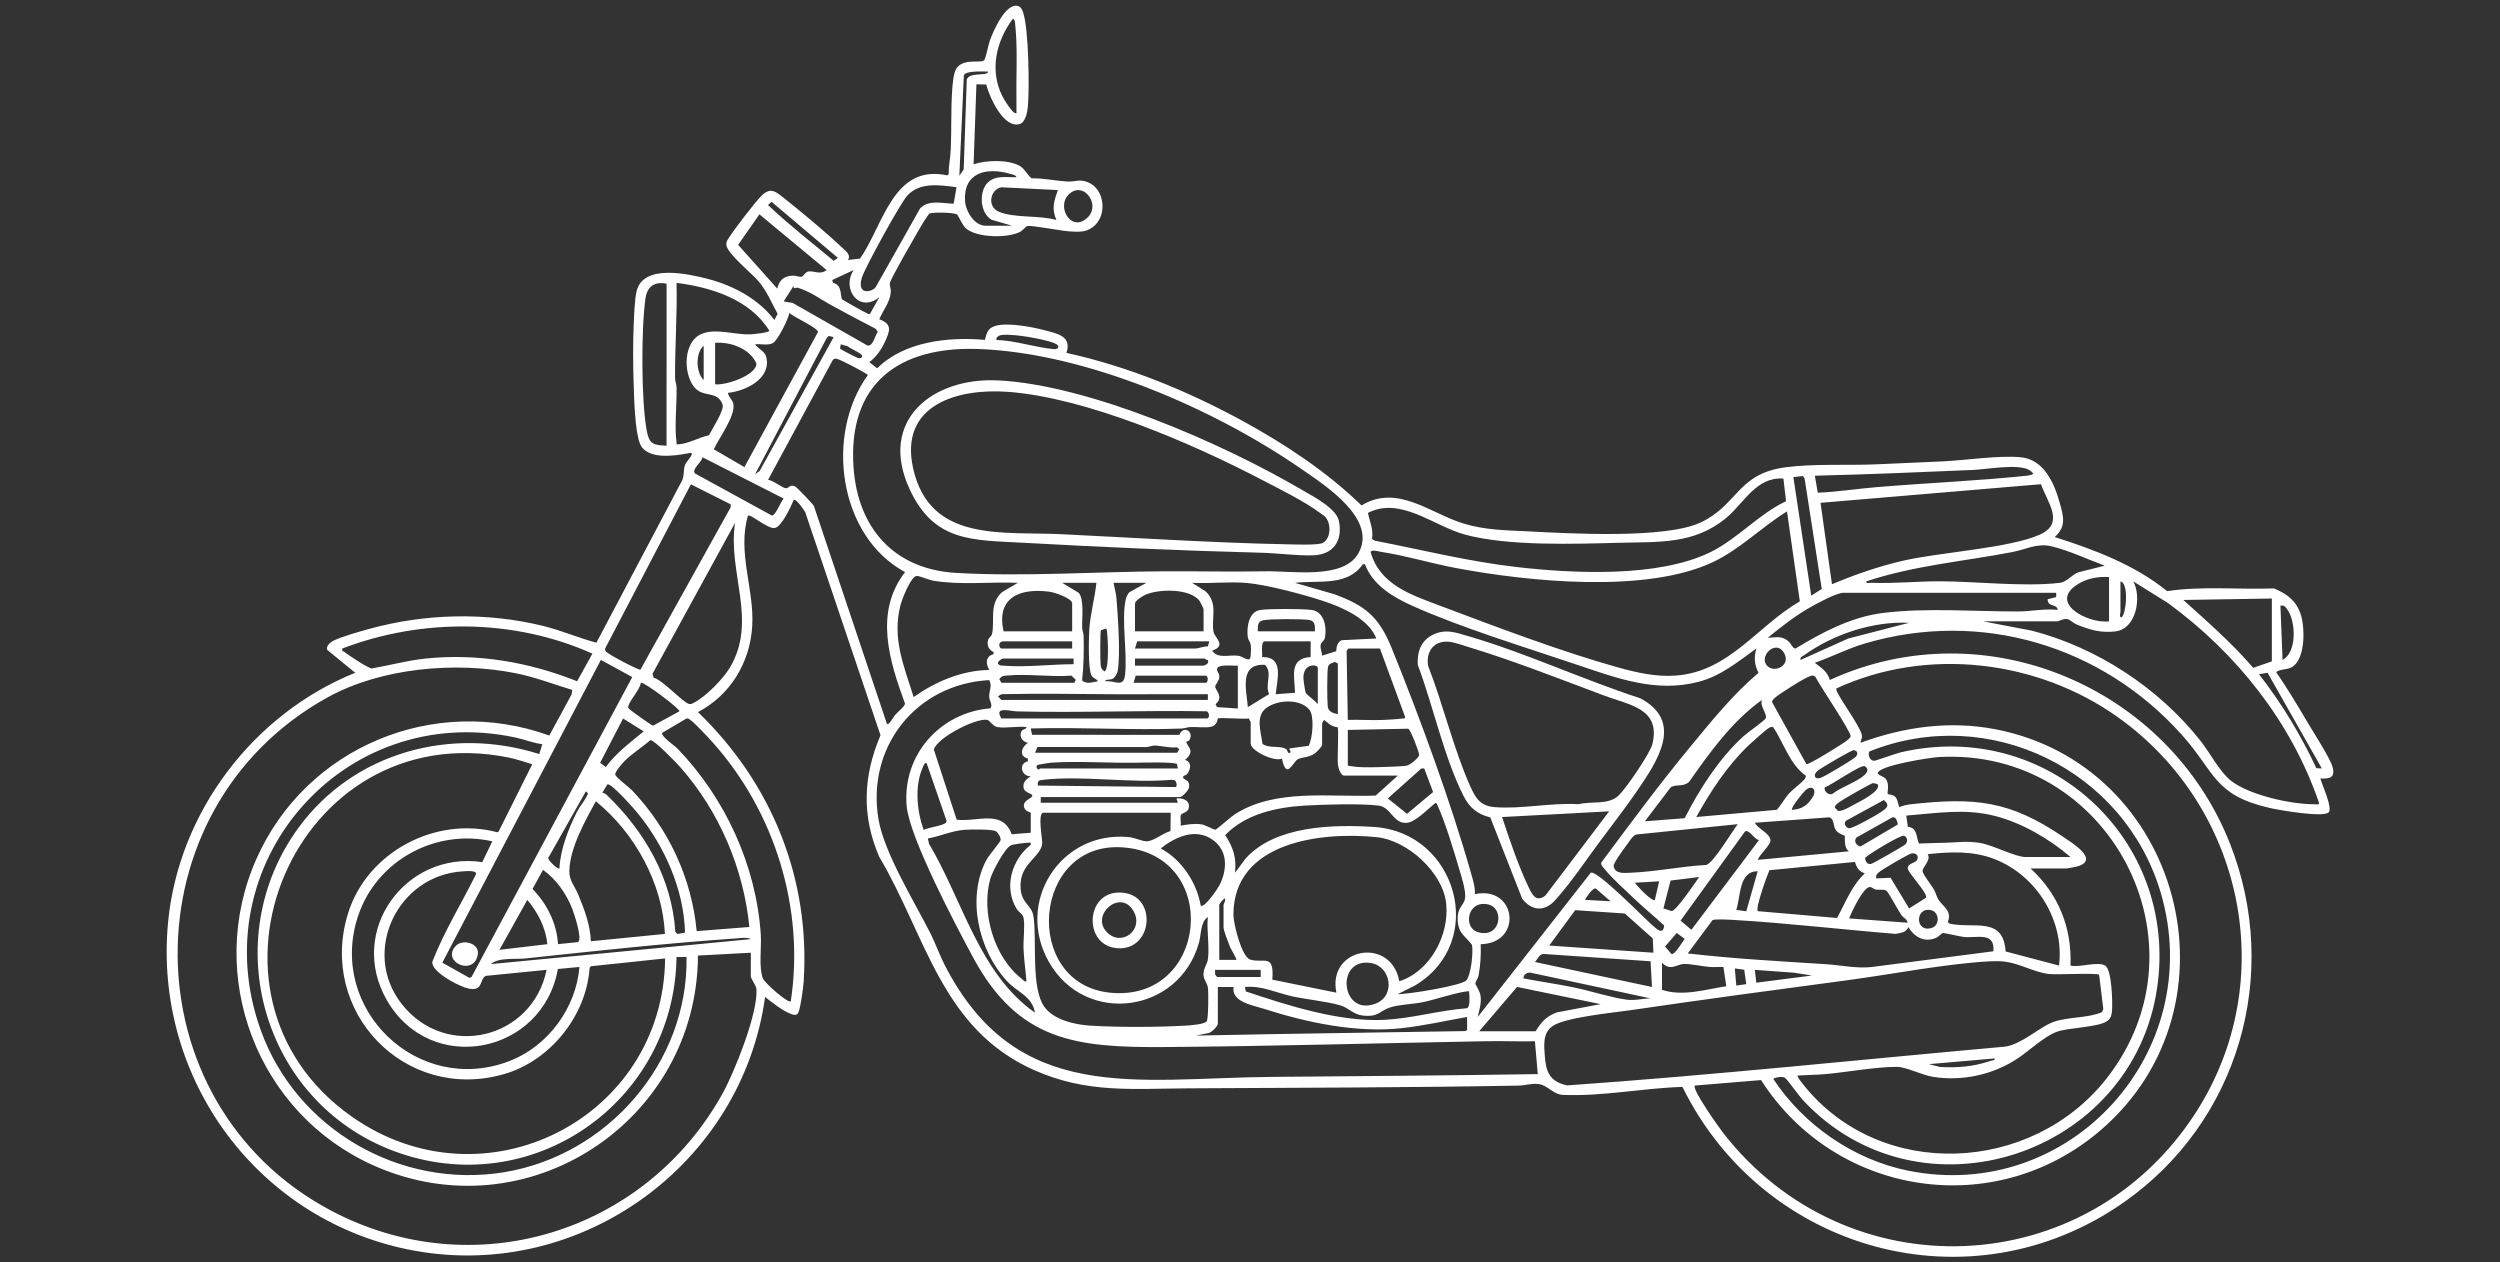 <svg width="200" height="101" viewBox="0 0 200 101" fill="none" xmlns="http://www.w3.org/2000/svg">
<rect x="0" y="0" width="200" height="101" fill="#333333" stroke="none"/>
<path d="M67.835 20.801C68.127 20.366 67.574 20.008 67.265 19.715C65.94 18.46 64.073 16.924 62.632 15.778C62.044 15.311 61.649 14.991 60.978 15.604C60.494 16.045 58.763 18.322 58.37 18.936C58.219 19.173 58.093 19.283 58.11 19.601C58.145 20.258 60.182 21.9 60.694 22.515C61.37 23.326 61.708 24.198 62.211 25.107L61.948 25.601C60.703 23.929 58.658 22.843 56.66 22.321C55.066 21.904 51.479 21.098 50.934 23.27C50.77 23.926 50.727 25.275 50.695 26.002C50.632 27.453 50.642 29.121 50.688 30.577C50.728 31.807 50.783 34.384 51.181 35.454C51.69 36.83 54.001 36.472 55.118 36.251C55.743 36.126 54.906 36.892 54.802 37.192C54.648 37.634 54.763 38.033 54.567 38.443L47.712 51.415C46.263 51.032 44.884 50.421 43.424 50.067C38.881 48.963 34.031 49.074 29.532 50.313C28.83 50.507 27.192 50.966 26.619 51.286C26.404 51.406 26.058 51.705 26.18 51.992L28.414 53.822C20.263 57.114 14.291 64.969 13.448 73.762C12.24 86.368 20.733 97.814 33.192 100.061C46.534 102.466 59.371 93.092 61.207 79.76C61.799 80.216 62.548 80.827 63.24 81.103C63.425 81.176 63.708 81.28 63.844 81.055C64.03 80.748 64.261 79.004 64.291 78.559C64.842 70.288 61.737 62.663 55.838 56.965C58.417 55.622 59.997 53.014 60.177 50.109C60.361 47.158 58.967 44.182 59.837 41.255C60.028 41.08 61.475 42.381 62.011 42.236C62.547 42.09 63.278 40.54 63.494 39.998C63.693 39.856 64.288 40.778 64.414 40.962L70.44 58.82C69.05 62.09 68.922 65.234 70.328 68.525C74.11 74.914 75.305 82.302 82.725 85.606C86.951 87.488 90.636 87.091 95.079 87.067C103.887 87.019 112.678 87.008 121.482 86.848C121.996 86.839 122.503 86.658 123.083 86.722C123.81 86.801 124.249 87.579 125.069 87.592C128.251 87.718 131.414 87.048 134.596 86.953C141.094 100.145 157.636 104.769 169.899 96.191C179.074 89.773 182.523 77.968 178.405 67.503C173.465 54.947 158.794 48.709 146.388 54.398C146.16 53.679 145.73 53.456 145.184 53.025C146.538 52.552 147.799 51.89 149.183 51.481C158.453 48.737 168.155 51.639 174.55 58.79C177.25 61.809 177.081 63.613 181.608 64.644C182.354 64.814 185.848 65.417 186.289 64.992C186.639 64.655 185.758 62.773 185.631 62.278C186.384 62.316 186.839 62.208 186.605 61.36C186.403 60.623 184.945 58.381 184.465 57.559C183.716 56.271 182.931 54.996 182.091 53.764C182.529 53.459 183.066 53.639 183.519 53.253C184.422 52.483 184.399 50.203 184.062 49.163C183.701 48.047 182.962 47.517 181.923 47.074C179.074 47.176 176.19 46.87 173.37 47.291C170.782 45.186 167.534 43.965 164.379 42.966C165.321 42.11 165.083 41.319 164.778 40.226C164.335 38.634 163.511 36.767 161.679 36.583C159.903 36.405 157.171 36.84 155.299 36.916C153.58 36.986 151.869 37.068 150.158 37.144C147.801 37.249 145.162 37.079 142.854 37.382C138.981 37.889 139.053 40.377 136.066 41.791C133.241 43.129 125.581 42.678 122.273 42.511C120.494 42.422 118.803 42.41 117.076 41.881C114.417 41.066 111.777 38.694 108.923 40.435C106.161 37.749 102.824 35.542 99.443 33.693C95.038 31.283 90.228 29.309 85.311 28.228C85.784 26.886 84.552 26.678 83.532 26.409C82.528 26.144 80.53 25.768 79.573 26.089C79.001 26.281 78.939 26.666 78.79 27.191C75.882 26.933 72.334 27.309 70.175 29.467L69.546 28.973C70.075 28.59 70.521 27.948 70.788 27.358C71.183 26.489 71.424 25.945 70.342 25.539C70.657 24.784 71.187 24.227 71.264 23.367C71.288 23.102 71.147 22.864 71.196 22.628C71.272 22.258 73.069 19.154 73.41 18.555C73.694 18.058 74.001 17.547 74.343 17.088C74.609 16.959 76.273 16.997 76.543 17.145C76.675 17.216 76.957 17.993 77.275 18.27C78.15 19.034 80.636 19.068 81.622 18.54C81.828 18.43 82.052 18.113 82.182 18.086C82.581 18.008 84.927 18.482 85.598 18.515C86.269 18.548 86.838 18.607 87.424 18.172C88.603 17.297 88.413 15.121 87.024 14.575C86.32 14.299 86.023 14.563 85.365 14.521C84.428 14.464 83.481 14.25 82.534 14.266C82.168 13.995 81.995 13.515 81.582 13.275C80.676 12.748 78.861 12.805 77.887 13.144L78.114 6.745L78.898 6.761C79.144 7.746 80.285 10.306 81.574 9.923C82.04 9.784 82.195 8.945 82.231 8.521C82.36 7.016 82.301 2.35 81.853 1.007C81.779 0.784 81.693 0.577 81.46 0.481C80.461 0.186 79.473 2.459 79.203 3.209C79.016 3.731 78.967 4.297 78.745 4.807C78.451 5.103 77.229 4.642 76.58 5.384C76.269 5.741 76.207 6.754 76.172 7.262C76.067 8.793 76.131 10.417 76.061 11.95C76.033 12.581 75.89 13.293 75.889 13.95L75.776 14.029C71.442 13.096 70.686 17.994 68.803 20.687L67.83 20.799L67.835 20.801ZM81.316 9.034C81.102 9.281 80.261 7.847 80.191 7.704C79.146 5.615 79.688 3.299 81.031 1.495C81.197 1.604 81.19 1.713 81.209 1.887C81.38 3.487 81.331 5.111 81.312 6.687C81.303 7.468 81.33 8.253 81.317 9.034H81.316ZM76.748 14.061L77.108 6.024C77.242 5.639 78.651 5.726 79.032 5.723C79.063 5.872 78.822 5.904 78.719 5.921C78.346 5.981 77.483 5.902 77.34 6.372L77.095 13.554L76.748 14.062V14.061ZM80.974 18.06H78.861C77.934 18.06 77.249 16.892 77.201 16.056C77.075 13.807 78.906 13.37 80.745 13.89C80.898 13.933 81.293 13.992 81.316 14.173C80.548 14.205 79.662 14.002 79.042 14.585C78.286 15.299 78.385 17.045 79.334 17.585L80.973 18.059L80.974 18.06ZM69.005 23.173C68.779 22.941 68.864 22.485 68.952 22.204C69.202 21.4 72.033 16.25 72.574 15.657C73.588 14.547 75.17 14.804 76.519 14.975L76.293 16.297C75.413 16.276 74.264 15.944 73.601 16.684L70.058 22.967C69.861 23.252 69.254 23.427 69.006 23.173H69.005ZM84.515 17.603C83.174 17.196 81.125 17.475 79.882 16.924C78.931 16.503 79.236 15.12 80.124 14.982L84.63 15.205C84.322 16.088 84.107 16.682 84.515 17.603ZM85.469 15.585C86.74 14.288 88.347 16.699 86.677 17.651C85.527 18.306 84.589 16.484 85.469 15.585ZM61.721 16.142L67.033 20.631L66.695 20.864C64.924 19.403 63.11 17.973 61.439 16.403L61.721 16.142ZM60.753 17.146L66.121 21.6C65.597 22.048 65.065 21.596 64.604 21.737C64.394 21.801 64.281 22.114 64.109 22.147C63.974 22.172 63.67 22.038 63.437 22.049C62.717 22.078 62.345 22.396 62.18 23.087L59.05 19.587L60.753 17.147V17.146ZM66.578 22.404L68.291 21.603C67.293 23.152 68.761 25.075 70.346 23.773L69.59 25.127C69.533 25.143 69.486 25.111 69.433 25.098C69.319 25.071 67.454 24.029 67.373 23.943C67.21 23.774 67.397 22.75 66.651 22.639L66.579 22.404H66.578ZM54.124 22.63C56.906 22.983 60.009 23.956 61.547 26.459C61.54 26.61 60.255 26.74 60.013 26.748C58.765 26.789 57.22 26.23 56.102 26.723C54.671 27.352 54.651 29.792 55.495 30.914C56.237 31.9 57.384 31.16 57.808 32.377C57.957 32.808 56.955 34.344 56.718 34.823C55.959 34.976 55.053 35.502 54.293 35.544C54.054 35.556 54.147 35.546 54.122 35.374C53.949 34.184 54.149 32.313 54.127 31.025C54.123 30.755 54.005 30.504 54.004 30.234C53.989 27.696 54.185 25.169 54.124 22.631V22.63ZM53.324 35.656C52.232 35.605 51.936 35.521 51.737 34.443C51.294 32.042 51.288 26.292 51.64 23.86C51.778 22.904 52.387 22.502 53.327 22.697L53.324 35.657V35.656ZM62.693 24.114L63.492 22.86C63.454 23.216 63.651 22.965 63.837 23.023C64.894 23.349 65.665 23.966 66.616 24.478C67.756 25.093 68.895 25.711 70.049 26.301L70.221 26.552C69.99 26.849 69.856 27.716 69.402 27.644L63.425 24.241L62.693 24.114ZM60.408 27.544C60.851 27.49 61.459 27.668 61.844 27.437C62.229 27.206 63.069 25.534 63.151 25.03C63.486 25.381 65.427 26.202 65.436 26.566L59.552 37.368L57.106 35.944C57.511 35.049 58.861 33.25 58.668 32.311C58.598 31.971 58.273 31.762 58.237 31.428C59.647 31.286 61.742 30.295 61.294 28.542C61.176 28.081 60.646 27.912 60.408 27.544ZM79.718 27.199C79.68 27.013 79.765 26.963 79.903 26.873C80.166 26.697 81.213 26.817 81.602 26.859C82.247 26.929 83.959 27.233 84.484 27.517C84.794 27.684 84.686 27.96 84.312 27.93C82.856 27.808 81.227 27.235 79.718 27.201V27.199ZM60.408 37.941L66.135 27.043L66.306 26.874L66.691 26.974L60.773 37.678L60.408 37.941ZM57.209 27.429C58.437 27.324 60.005 27.894 60.514 29.086C60.514 30.034 58.011 30.857 57.209 30.742V27.429ZM67.263 27.543L67.839 27.71C67.989 27.886 69.061 28.299 68.976 28.512C68.911 28.678 68.79 28.678 68.631 28.638C68.505 28.606 67.248 27.952 67.2 27.887L67.263 27.542V27.543ZM56.295 30.4C55.672 29.809 55.617 28.248 56.295 27.658V30.4ZM78.255 27.919C86.848 28.225 97.094 32.668 104.089 37.504C105.983 38.812 110.274 41.539 108.647 44.305C107.433 46.37 103.385 45.663 101.249 45.704C98.54 45.757 95.84 45.69 93.136 45.704C87.731 45.733 81.829 46.149 76.455 45.829C71.547 45.536 68.637 42.274 68.286 37.431C67.8 30.723 71.871 27.692 78.254 27.92L78.255 27.919ZM61.444 38.389L66.628 28.79C66.764 28.648 66.873 28.692 67.035 28.733C67.254 28.788 69.395 29.879 69.426 30.01C65.993 34.744 67.062 42.882 72.405 45.768C69.924 48.982 71.139 52.845 72.399 56.283C72.388 56.517 71.796 56.981 71.609 57.195C71.443 57.384 71.012 58.278 70.908 57.774L65.115 40.486C65.015 40.302 63.741 38.972 63.604 38.908C63.202 38.722 63.087 39.075 62.883 39.06C62.571 39.039 61.849 38.417 61.443 38.386L61.444 38.389ZM56.19 36.575L62.693 39.884C62.456 40.121 62.051 41.268 61.744 41.24L55.608 37.882C55.276 37.543 56.17 36.984 56.191 36.575H56.19ZM145.186 38.056C149.397 37.956 153.602 37.777 157.811 37.597C158.955 37.548 161.342 37.094 162.291 37.575C162.441 37.652 162.558 37.758 162.668 37.883C162.56 38.001 162.311 38.039 162.156 38.056C158.177 38.473 154.148 38.636 150.158 38.969C148.581 39.1 146.998 39.348 145.421 39.419L145.188 38.055L145.186 38.056ZM143.471 38.169L144.22 38.082L144.363 38.248L145.741 47.119L144.898 47.651L143.47 38.169H143.471ZM109.431 41.035C112.043 39.687 114.682 42.089 117.218 42.773C120.677 43.704 125.967 43.515 129.585 43.422C132.666 43.34 135.492 43.559 138.042 41.481C139.514 40.283 140.469 38.132 142.672 38.285L142.884 40.097C140.68 41.133 139.035 43.088 136.843 44.168C132.665 46.227 125.824 45.884 121.263 45.355C117.454 44.913 113.744 43.984 109.989 43.256L109.761 43.122C109.883 42.357 109.591 41.746 109.431 41.036V41.035ZM145.642 40.226L163.275 38.737C163.814 40.233 165.198 41.852 163.202 42.761C160.796 43.857 155.208 44.173 152.268 44.852C150.281 45.311 148.432 45.952 146.557 46.738L145.642 40.226ZM55.271 38.745L58.458 40.349L58.445 40.599L51.233 53.577C50.953 53.562 48.592 52.312 48.463 52.108C48.409 52.023 48.392 51.947 48.426 51.851L55.271 38.746V38.745ZM142.958 40.914L143.986 48.109C140.528 50.12 138.342 53.738 134.044 54.048C132.484 54.162 130.934 53.81 129.445 53.395C124.92 52.135 119.628 50.126 115.192 48.453C112.923 47.598 110.382 46.786 109.653 44.169C109.686 43.934 110.308 44.12 110.474 44.146C112.476 44.454 114.485 45.068 116.486 45.445C122.225 46.525 131.626 47.491 136.984 44.991C139.197 43.959 140.897 42.183 142.958 40.914ZM58.807 41.825C58.185 45.814 60.651 49.666 58.371 53.441C57.832 54.333 56.458 55.733 55.535 56.205C55.388 56.28 55.311 56.355 55.124 56.315C54.65 56.215 53.017 54.397 52.296 54.22L52.198 53.907L58.807 41.825ZM149.3 46.511C153.077 45.248 157.067 44.915 160.956 44.17C162.142 43.943 162.975 43.422 164.152 43.712C165.573 44.062 167.008 44.748 168.379 45.254L166.325 45.768C165.74 45.951 165.383 46.554 164.784 46.626C161.957 46.965 158.101 46.51 155.19 46.504C153.356 46.501 151.546 46.695 149.698 46.624C149.56 46.618 149.273 46.71 149.301 46.511H149.3ZM103.597 46.625C105.491 46.404 107.788 46.936 109.025 45.14H109.194C109.832 46.823 111.445 47.774 113.004 48.473C116.877 50.209 122.033 51.79 126.132 53.169C129.333 54.246 132.47 55.446 135.906 54.541C137.658 54.081 139.074 52.919 140.501 51.881C140.31 52.615 140.343 53.153 140.681 53.826C138.651 55.541 136.945 57.659 135.248 59.711C132.758 62.724 130.43 65.874 128.098 69.009C128.054 69.206 128.228 69.346 128.331 69.479C128.901 70.218 130.126 71.306 130.844 71.993C131.561 72.679 132.394 73.345 133.136 74.044C133.043 74.851 132.529 74.307 132.159 73.991C131.601 73.514 127.709 69.52 127.256 69.825L118.222 81.358C118.341 80.767 118.517 80.332 118.449 79.701C118.402 79.263 118.034 78.822 118.033 78.675C118.031 78.539 118.246 78.257 118.285 78.05C118.442 77.197 118.486 76.407 118.456 75.537C121.864 75.458 121.317 70.817 117.993 71.533C118.018 70.957 117.836 70.394 117.68 69.846C116.061 64.14 113.576 57.367 111.337 51.852C110.329 49.37 109.256 48.453 106.74 47.537L103.597 46.626V46.625ZM73.092 55.765C72.311 53.264 71.345 51.066 72.047 48.381C72.16 47.951 72.877 46.064 73.353 46.076C73.599 46.081 74.323 46.4 74.683 46.46C76.876 46.823 79.207 46.531 81.43 46.626L80.17 47.364C79.122 48.295 79.585 49.595 79.372 50.68C79.322 50.937 79.07 51.012 79.028 51.258C78.957 51.693 79.117 51.979 79.488 52.169V52.337C78.839 52.493 78.838 53.092 79.145 53.595C76.952 53.63 74.849 54.518 73.091 55.767L73.092 55.765ZM168.723 49.709C167.061 49.92 163.726 48.2 166.32 46.678C167.041 46.255 167.898 46.109 168.723 46.167V49.709ZM158.669 49.709H164.553C164.741 49.709 165.093 49.45 165.414 49.531C165.59 49.574 165.883 49.86 166.131 49.959C167.193 50.388 168.058 50.654 169.24 50.512C170.904 50.312 171.35 47.785 170.666 46.512L173.443 48.247C178.909 52.243 183.283 57.733 185.506 64.178C185.59 64.423 185.282 64.342 185.114 64.341C183.245 64.334 180.021 63.626 178.512 62.487C177.619 61.816 176.776 60.194 176.032 59.254C172.696 55.039 167.769 51.8 162.552 50.454L158.667 49.711L158.669 49.709ZM169.637 48.966C169.621 48.148 169.649 47.327 169.637 46.51C170.419 46.685 170.006 49.679 169.638 49.366C169.55 49.211 169.638 49.06 169.637 48.966ZM95.371 46.625C96.798 46.703 98.341 46.51 99.755 46.638C101.385 46.785 104.262 47.553 105.855 48.079C107.447 48.604 109.477 49.499 110.109 51.079L107.332 51.216C106.979 51.381 106.92 51.745 106.897 52.095L105.769 52.451C105.763 52.166 105.602 51.892 105.65 51.6C105.69 51.354 105.944 51.279 105.994 51.022C106.159 50.178 105.938 48.914 104.913 48.793C104.133 48.701 101.55 48.684 100.803 48.802C99.865 48.95 99.713 50.271 99.831 51.017C99.86 51.199 100.023 51.333 100.06 51.589C100.088 51.787 100.087 52.541 100 52.683C99.862 52.909 99.375 52.505 99.073 52.462C98.341 52.356 97.435 52.74 96.969 52.051C98.171 51.649 97.17 51.009 97.086 50.564C96.874 49.452 97.487 48.304 96.454 47.311L95.369 46.625H95.371ZM89.087 46.624H91.714L90.351 47.375C90.198 47.53 90.097 47.78 90.052 47.989C89.697 49.678 90.209 52.207 90.003 53.996C89.878 55.078 89.145 54.395 88.402 54.507C88.465 54.297 88.778 54.44 89.037 54.287C89.212 54.184 89.389 53.853 89.422 53.645C89.642 52.26 89.435 49.315 89.313 47.826C89.281 47.437 89.147 47.013 89.087 46.624ZM84.973 46.624H87.715C87.579 47.857 87.229 49.101 87.145 50.339C87.1 51.018 87.041 53.58 87.323 54.042C87.485 54.306 87.733 54.288 87.829 54.505C87.417 54.567 86.925 54.771 86.567 54.431C86.7 53.261 86.715 52.084 86.691 50.903C86.686 50.66 86.582 50.443 86.573 50.221C86.542 49.496 86.758 47.921 86.288 47.42L84.972 46.623L84.973 46.624ZM90.8 50.509V48.281C90.8 48.059 91.393 47.692 91.6 47.595C92.666 47.098 95.268 47.046 95.993 48.114C96.05 48.199 96.285 48.692 96.285 48.737V50.508H90.8V50.509ZM80.289 50.509C79.664 47.794 81.614 47.02 83.972 47.339C84.347 47.39 85.773 47.852 85.773 48.281V50.509H80.289ZM147.414 47.424H164.496V47.766L163.807 47.943C163.823 48.597 164.578 48.281 164.61 48.794C163.573 48.673 162.465 48.916 161.467 48.917C157.964 48.923 154.119 48.605 150.63 49.037C148.12 49.348 145.763 50.588 143.642 51.883C143.41 51.883 143.285 51.482 143.076 51.305C142.512 50.828 142.072 51.005 141.418 51.022C142.499 50.145 143.596 49.276 144.812 48.588C145.419 48.244 146.779 47.502 147.417 47.423L147.414 47.424ZM181.748 47.881V52.908L180.261 53.427C178.556 51.446 176.599 49.739 174.665 47.996L181.748 47.881ZM182.434 48.453C182.749 48.402 182.829 48.544 182.986 48.757C183.665 49.683 183.784 52.185 182.604 52.792L182.434 48.453ZM105.197 50.509H100.626C100.626 50.102 100.583 49.711 101.048 49.622C101.686 49.501 104.005 49.51 104.688 49.588C105.216 49.648 105.203 50.064 105.195 50.509H105.197ZM144.045 52.794C143.991 52.547 144.166 52.535 144.309 52.431C146.649 50.743 149.826 49.682 152.726 49.825L147.869 51.078L144.045 52.794ZM27.388 51.881C33.759 49.441 41.153 49.49 47.392 52.291L46.172 54.5C42.318 52.967 38.226 52.258 34.073 52.681C32.607 52.831 31.187 53.225 29.742 53.477C29.41 53.438 27.871 52.408 27.533 52.142C27.442 52.07 27.323 52.145 27.389 51.882L27.388 51.881ZM88.075 50.413L88.514 50.28C88.651 50.675 88.76 53.708 88.344 53.706C88.14 53.555 88.086 53.45 88.052 53.2C88.014 52.908 88.003 50.532 88.076 50.413H88.075ZM101.141 51.309H104.854L104.849 52.561C103.055 52.681 103.594 54.176 103.598 55.423L102.057 55.538C102.159 54.384 102.766 52.533 100.97 52.566C101.003 52.289 100.85 51.399 101.142 51.309H101.141ZM90.8 51.88L90.972 51.309H96.742L96.631 51.712C96.368 51.688 95.825 51.88 95.656 51.88H90.8ZM80.232 51.309H85.773V51.88H80.117C79.963 51.88 79.763 51.388 80.232 51.309ZM141.449 53.331C140.551 52.604 142.103 50.999 142.76 52.307C143.217 53.217 142.052 53.82 141.449 53.331ZM107.882 51.88H110.395L112.392 57.31C112.422 57.54 112.387 57.458 112.226 57.478C111.795 57.535 111.08 57.578 110.628 57.597C109.697 57.637 108.753 57.556 107.823 57.593L107.729 52.069L107.882 51.879V51.88ZM90.8 52.68H96.342C96.382 52.68 96.519 52.816 96.621 52.802C96.774 53.052 96.442 53.251 96.228 53.251H90.8V52.68ZM85.887 52.68V53.137C84.072 53.139 82.164 53.398 80.34 53.257C80.138 53.241 79.965 53.284 79.832 53.078C79.799 52.913 80.132 52.701 80.231 52.68H85.887ZM35.386 77.014L48.07 52.794L50.582 54.166L37.722 78.159L37.552 78.229L35.386 77.014ZM107.025 57.136C106.639 57.051 106.271 56.945 106.218 56.514C106.166 56.083 106.156 53.625 106.247 53.33C106.321 53.087 106.583 53.044 106.788 52.954L107.025 53.08V57.136ZM146.9 55.08C154.151 51.727 162.994 52.784 169.444 57.385C179.511 64.567 182.435 78.431 175.695 88.958C166.97 102.585 147.731 103.378 137.828 90.601C137.52 90.203 135.312 87.101 135.589 86.844L140.883 86.406C146.861 95.728 159.632 97.693 168.092 90.382C179.613 80.427 174.506 61.17 159.587 58.332C155.937 57.637 152.3 58.155 148.844 59.421C148.844 59.243 148.963 59.085 148.963 58.906C148.963 58.362 147.458 56.283 147.11 55.613C147.022 55.444 146.896 55.282 146.901 55.081L146.9 55.08ZM99.828 56.564C99.712 55.173 99.108 53.068 101.198 53.188C101.844 53.83 101.163 54.768 101.532 55.526L99.829 56.566L99.828 56.564ZM105.425 56.336C105.262 56.09 104.528 55.586 104.455 55.421C104.399 55.294 104.275 54.403 104.273 54.222C104.27 53.005 105.425 53.152 105.425 53.422V56.336ZM99.027 56.679L97.362 56.57L97.243 56.33C97.949 55.775 97.198 55.182 97.219 54.928C97.235 54.737 97.515 54.486 97.541 54.212C97.575 53.867 97.392 53.769 97.362 53.598C97.269 53.067 98.719 53.293 99.027 53.252V56.68V56.679ZM60.065 76.217V78.102C60.065 78.301 60.499 78.852 60.518 79.136C60.641 81.061 58.775 85.733 57.8 87.49C51.608 98.639 37.86 102.879 26.472 96.842C10.214 88.223 10.123 64.668 26.211 55.788C30.504 53.419 36.425 52.904 41.236 53.855C42.792 54.164 44.271 54.737 45.782 55.194L45.733 55.543L43.944 58.842C34.711 55.512 24.477 59.768 20.512 68.713C16.374 78.052 20.584 89.072 29.86 93.225C42.135 98.721 55.774 89.716 55.837 76.445L60.064 76.218L60.065 76.217ZM180.72 53.938L181.405 53.822L185.747 61.476L185.31 61.457C184.062 58.79 182.527 56.259 180.721 53.937L180.72 53.938ZM144.511 61.128L141.761 56.161C141.767 55.872 142.594 55.399 142.865 55.214C143.213 54.976 144.71 54.015 145.013 54.044C145.109 54.053 145.185 54.085 145.241 54.165C145.569 54.825 148.083 58.534 148.05 58.903C148.028 59.143 147.149 59.638 146.889 59.81C146.605 59.998 144.638 61.217 144.51 61.128H144.511ZM90.686 54.622L90.858 54.051H96.456C96.671 54.051 96.671 54.622 96.456 54.622H90.686ZM85.944 54.622H80.117L79.946 54.338C80.123 54.067 80.282 54.071 80.567 54.044C82.183 53.883 84.07 54.179 85.717 54.05L86.063 54.391L85.944 54.621V54.622ZM123.021 85.928C115.914 86.043 108.821 86.088 101.707 86.152C90.824 86.249 81.303 88.453 75.543 77.136C75.151 76.366 74.836 75.464 74.446 74.691C73.151 72.127 70.713 68.205 70.271 65.498C69.327 59.73 73.294 54.731 79.132 54.408C79.402 54.853 79.123 55.256 79.135 55.709C79.145 56.104 79.433 56.33 79.243 56.664C75.201 56.994 72.17 60.402 72.534 64.492C72.758 67.009 76.503 74.115 77.87 76.637C81.478 83.296 86.091 83.815 93.147 83.763C101.699 83.7 110.291 83.454 118.846 83.297C120.16 83.273 121.479 83.326 122.793 83.302L123.022 85.93L123.021 85.928ZM51.269 54.622C51.457 54.484 54.461 56.746 54.352 56.905L52.247 58.052C52.131 58.043 50.458 56.846 50.354 56.731C50.235 56.601 50.233 56.62 50.284 56.444C50.419 55.973 51.178 55.191 51.27 54.621L51.269 54.622ZM80.117 55.993C80.082 55.993 79.907 55.761 79.834 55.708L80.116 55.535C83.202 55.464 86.301 55.528 89.368 55.541C91.787 55.551 94.21 55.524 96.629 55.536V55.993H80.117ZM131.59 65.704L133.637 63.011C134.036 62.693 134.613 62.998 135.124 62.555C136.79 60.181 138.578 57.69 140.958 55.993C140.748 56.472 141.426 57.155 141.251 57.477C141.155 57.656 139.769 58.631 139.472 58.904C137.503 60.712 135.984 63.091 134.772 65.458L131.59 65.704ZM100.997 59.508C100.882 58.527 100.405 57.305 101.319 56.628C102.2 55.976 103.995 55.876 104.742 56.767C105.163 57.269 105.021 59.037 104.695 59.662L103.14 59.879L103.257 60.162C103.019 60.413 103.029 60.033 102.91 59.943C102.478 59.616 101.499 59.9 100.998 59.508H100.997ZM96.57 57.478H80.117C79.468 56.466 80.818 56.898 81.37 56.912C86.423 57.035 91.496 56.813 96.551 56.903C96.734 57.016 96.808 57.411 96.57 57.478ZM97.427 57.478C97.575 57.377 99.561 57.554 99.941 57.478C99.904 57.59 100.055 57.726 100.055 57.764V59.478C100.055 60.076 101.953 60.969 102.558 60.689C102.916 62.47 103.439 60.938 103.828 60.737C104.195 60.547 104.695 60.624 105.19 60.271C105.326 60.174 105.769 59.715 105.769 59.593V57.88C105.769 57.862 105.904 57.586 105.939 57.595C106.309 57.899 106.491 58.118 107.011 58.18C107.115 58.34 106.973 60.683 107.035 61.183C107.066 61.427 107.244 62.05 107.54 62.05H111.825L110.051 63.647C106.356 63.788 102.026 63.054 98.764 65.156C98.489 65.334 97.337 66.355 97.241 66.374C97.114 66.4 96.434 65.991 96.104 65.945C95.556 65.868 94.995 65.954 94.458 66.049C94.491 65.8 94.392 65.427 94.471 65.207C94.55 64.986 95.18 65.045 95.112 64.408C95.066 63.96 94.499 63.822 94.115 63.879L94.229 64.221H83.26V63.764H94.4C94.581 63.764 95.088 63.22 95.123 62.997C95.214 62.407 94.779 62.393 94.687 62.276C94.515 62.056 94.885 62.036 94.964 61.933C95.28 61.52 95.355 60.959 94.802 60.791C95.705 60.056 94.92 59.688 94.912 59.365C94.91 59.278 95.104 59.337 95.18 59.169C95.507 58.449 94.646 58.03 94.343 58.792L82.562 58.782L82.461 58.278C86.452 58.156 90.537 58.437 94.519 58.283C94.763 58.274 94.978 58.178 95.201 58.165C95.718 58.134 96.421 58.249 96.89 58.139C97.417 58.017 97.392 57.504 97.428 57.477L97.427 57.478ZM52.981 58.623L54.894 57.495C55.035 57.44 55.108 57.514 55.214 57.585C55.59 57.837 56.682 59.019 57.039 59.419C61.987 64.97 64.388 72.693 63.263 80.1C63.081 80.317 61.183 78.656 61.034 78.274C60.684 77.375 60.929 75.798 60.864 74.788C60.503 69.233 58.021 63.852 54.186 59.872C54.009 59.689 52.815 58.866 52.983 58.622L52.981 58.623ZM51.496 58.509C50.429 59.403 49.293 60.216 48.465 61.364L48.009 61.024L49.847 57.481L51.497 58.51L51.496 58.509ZM79.775 58.164C80.444 58.283 81.41 58.077 82.117 58.164C82.112 58.364 81.816 58.307 81.713 58.505C81.501 58.915 81.8 59.35 82.23 59.423C81.723 59.763 81.482 60.503 82.23 60.681V60.905C81.452 61.073 81.696 62.114 82.459 62.106C82.121 62.334 81.817 62.545 81.885 63.014C81.952 63.484 82.693 63.456 82.573 63.704C82.484 63.889 81.87 64.031 81.912 64.487C81.955 64.943 82.46 64.979 82.46 65.019V66.619L80.935 66.741C80.203 64.711 78.14 65.786 76.534 65.575L74.707 59.961C74.959 59.035 78.037 57.433 78.975 57.587C79.178 57.62 79.424 58.102 79.775 58.164ZM135.703 65.361C136.849 63.299 138.205 61.219 139.929 59.591C140.195 59.34 141.298 58.348 141.531 58.221C141.63 58.167 141.76 58.121 141.86 58.179C142.704 59.443 143.189 61.156 144.452 62.045C144.501 62.142 144.417 62.284 144.351 62.358C144.024 62.722 143.45 63.116 143.071 63.533C142.884 63.74 142.237 64.748 142.128 64.787L135.703 65.361ZM107.825 58.393L112.662 58.297C112.836 58.356 113.542 60.176 113.532 60.397C113.521 60.632 112.787 61.203 112.564 61.245C112.155 61.324 110.911 61.352 110.401 61.368C109.564 61.394 108.632 61.417 107.825 61.248V58.391V58.393ZM54.924 76.559C55.067 85.013 48.608 92.425 40.322 93.779C32.019 95.136 23.724 90.339 20.872 82.446C16.074 69.165 27.411 56.05 41.233 59C41.958 59.156 42.645 59.444 43.383 59.536L43.142 60.326C36.099 58.084 28.329 60.17 23.913 66.175C17.295 75.174 21.033 88.14 31.47 92.07C42.49 96.218 53.969 88.177 54.121 76.559H54.924ZM149.543 60.12C159.13 56.267 169.985 61.6 172.867 71.445C176.586 84.149 165.603 96.295 152.61 93.645C148.296 92.765 144.279 89.991 141.874 86.328C141.842 86.23 142.55 86.071 142.787 86.216C142.968 86.327 143.931 87.683 144.214 87.988C153.606 98.084 170.642 92.463 172.577 78.986C174.282 67.11 163.756 57.462 152.063 60.186C151.677 60.277 150.042 60.868 149.93 60.864C149.596 60.85 149.412 60.432 149.544 60.121L149.543 60.12ZM55.735 74.49C55.332 70.244 53.495 66.324 50.584 63.246C50.316 62.963 49.288 62.218 49.222 61.969C49.17 61.769 49.766 61.088 49.948 60.901C50.525 60.306 51.398 59.77 52.027 59.211C52.31 59.155 54.118 61.031 54.411 61.361C57.532 64.886 59.486 69.472 59.951 74.159L55.735 74.489V74.49ZM94.171 60.221H82.802L82.994 59.759C85.883 59.764 88.772 59.766 91.662 59.768C91.909 59.768 92.139 59.644 92.349 59.645C92.894 59.649 93.558 59.857 94.153 59.782L94.341 59.937L94.171 60.221ZM148.311 60.012C148.654 60.079 148.673 60.384 148.378 60.615C148.04 60.878 145.988 62.117 145.647 62.229C145.162 62.389 145.014 61.985 145.419 61.655C145.671 61.45 148.148 59.98 148.311 60.012ZM53.209 76.674C53.083 89.478 38.74 96.779 28.151 89.334C14.211 79.533 23.559 57.18 40.665 60.597C41.317 60.727 41.947 60.949 42.58 61.139L39.896 66.51L39.791 66.582C34.842 65.264 29.36 68.172 27.842 73.072C25.408 80.924 32.405 88.227 40.348 85.921C44.024 84.854 46.914 81.251 47.168 77.431L47.265 77.3L53.208 76.675L53.209 76.674ZM162.439 69.475H165.353C165.399 69.475 166.123 69.335 166.213 69.308C167.99 68.765 165.754 67.428 165.102 66.982C160.777 64.022 157.972 63.773 152.798 64.348C152.514 64.38 152.198 64.468 151.929 64.564C151.868 64.332 151.795 63.939 151.638 63.766C151.438 63.544 151.045 63.555 151.021 63.526C150.947 63.437 151.189 62.773 150.885 62.347C150.708 62.099 150.403 62.101 150.216 61.877C150.2 61.244 154.467 60.599 155.071 60.565C168.692 59.776 177 75.44 168.54 86.26C162.574 93.89 150.458 94.522 144.276 86.783C144.192 86.679 143.731 86.118 143.816 86.044C144.543 85.993 145.321 85.993 146.043 85.928C147.804 85.769 150.054 85.347 151.756 85.348C152.478 85.348 153.748 86.006 154.625 86.145C156.983 86.522 159.476 85.98 161.447 84.651C162.324 84.06 163.523 82.938 164.498 82.56C165.453 82.189 167.971 82.197 168.617 81.652C168.892 81.42 168.928 81.186 168.959 80.851C169.017 80.211 168.947 77.591 168.427 77.257C167.834 76.877 166.376 77.423 165.639 77.247C165.765 74.226 164.666 71.501 162.441 69.477L162.439 69.475ZM94.228 61.477H83.202C83.174 61.477 83.094 61.679 82.973 61.477C82.881 61.325 82.901 61.297 83.026 61.187C83.386 61.139 83.75 61.041 84.111 61.015C86.192 60.866 88.773 61.059 90.966 61.015C91.476 61.005 93.915 60.944 94.159 61.123L94.227 61.476L94.228 61.477ZM73.891 66.391C73.358 64.917 73.155 62.911 73.802 61.447C73.873 61.287 73.918 61.067 74.118 61.02L75.721 65.653C75.737 65.817 75.645 65.849 75.523 65.909C75.13 66.104 74.336 66.188 73.893 66.392L73.891 66.391ZM146 62.977C146.493 62.827 148.905 61.118 149.186 61.297C149.509 61.503 149.401 61.775 149.177 61.984C148.557 62.563 147.284 62.964 146.585 63.514C146.286 63.66 145.843 63.247 146 62.977ZM111.024 63.875L113.709 61.476H113.938L114.648 63.364L112.565 65.106L111.024 63.875ZM83.031 62.849C82.985 62.481 83.089 62.425 83.424 62.386C86.597 62.019 90.47 62.677 93.718 62.386L93.925 62.407C94.131 62.426 94.2 62.944 94.049 62.964L83.031 62.847V62.849ZM150.205 62.743C150.562 63.248 148.715 64.165 148.347 64.355C148.035 64.516 147.298 64.983 147.017 64.853L146.792 64.606C146.764 64.445 147.02 64.26 147.136 64.172C147.382 63.982 149.67 62.673 149.831 62.652C149.902 62.643 150.186 62.719 150.205 62.743ZM48.191 63.407L48.596 62.743C48.954 62.682 50.736 64.71 51.036 65.079C53.178 67.719 54.715 71.178 54.802 74.61L54.189 74.718L54.026 74.543C53.75 70.251 51.567 66.5 48.527 63.584C48.432 63.493 48.314 63.444 48.191 63.407ZM144.427 63.233C144.991 62.726 145.328 63.211 145.058 63.687C144.653 64.405 144.179 64.733 143.358 64.791C143.236 64.625 144.236 63.403 144.427 63.233ZM44.754 69.475C44.652 69.595 43.837 68.832 43.856 68.639L46.868 63.309C47.115 63.5 47.034 63.498 46.933 63.714C46.761 64.076 46.381 64.51 46.18 64.904C45.478 66.284 44.83 67.925 44.754 69.477V69.475ZM150.715 64.001C151.261 64.474 150.889 64.677 150.456 64.977C150.114 65.215 148.154 66.326 147.894 66.261C147.666 66.204 147.443 65.842 147.699 65.648L150.715 64.001ZM47.269 75.302C47.217 73.963 46.758 72.781 46.26 71.569C45.975 70.877 45.523 70.452 45.548 69.644C45.605 67.815 46.799 65.677 47.671 64.104C50.795 66.645 53.003 70.664 53.193 74.714L47.269 75.301V75.302ZM98.799 69.818C98.932 68.631 98.654 67.775 98.017 66.808C99.626 65.123 102.091 64.588 104.341 64.449C105.882 64.356 108.808 64.271 110.283 64.446C111.284 64.565 111.451 65.932 112.567 65.824C113.264 65.756 114.293 64.653 114.851 64.222C114.968 64.29 114.982 64.393 115.031 64.498C115.602 65.728 116.34 68.167 116.739 69.531C116.924 70.165 117.314 71.308 117.191 71.931C117.087 72.463 116.556 72.578 116.617 73.65C116.677 74.723 117.256 74.895 117.761 75.593C117.871 76.171 117.691 77.956 117.315 78.423C116.973 78.848 112.614 79.553 111.824 79.53L113.229 78.823C119.048 75.301 116.507 66.584 109.943 66.159C106.632 65.944 102.026 66.048 99.654 68.676L98.799 69.819V69.818ZM165.638 68.561H162.039C161.205 68.561 159.462 67.604 158.372 67.43C157.379 67.273 156.694 67.383 155.754 67.416C155.009 67.443 154.262 67.443 153.52 67.483C153.263 66.946 153.419 66.22 152.63 66.146L152.5 65.248C154.95 65.056 157.192 64.657 159.609 65.279C161.776 65.836 163.953 67.117 165.639 68.56L165.638 68.561ZM83.431 65.019H93.657L93.638 66.487C93.051 66.628 92.247 67.349 91.671 67.302C91.292 67.27 90.758 67.007 90.285 66.964C84.816 66.46 81.178 72.189 83.927 76.979C86.855 82.084 94.313 81.063 95.911 75.442C96.11 74.745 96.024 73.762 96.627 73.36C96.521 74.408 96.772 75.724 96.634 76.736C96.578 77.147 96.264 77.463 96.281 77.984C96.296 78.407 96.584 78.641 96.633 79.011C96.686 79.401 96.677 81.382 96.552 81.676C96.438 81.947 95.213 82.029 94.862 82.049C92.615 82.18 89.439 82.19 87.197 82.049C85.99 81.974 84.303 81.595 83.553 80.551C82.455 79.022 82.963 75.256 82.679 73.313C82.528 72.284 81.509 72.274 81.656 70.556C81.792 68.982 83.402 68.445 83.378 67.367C83.37 66.998 83.023 65.146 83.432 65.021L83.431 65.019ZM148.531 66.992L151.354 65.408C151.561 65.293 151.708 65.514 151.766 65.701C151.794 65.792 151.834 65.874 151.803 65.972L148.847 67.714C148.506 67.666 148.256 67.263 148.531 66.99V66.992ZM140.388 65.82L146.363 65.385C146.794 65.591 146.591 66.048 146.898 66.45C147.107 66.723 147.555 66.828 147.578 66.861C147.617 66.916 147.476 67.875 147.929 68.104L140.616 68.79C140.76 68.369 141.636 67.613 141.636 67.249C141.636 66.669 140.621 66.311 140.388 65.822V65.82ZM139.017 65.935C138.563 66.531 137.084 69.018 136.509 69.195C134.471 69.306 132.431 69.744 130.395 69.822C129.91 69.84 129.18 69.923 129.091 69.277C129.061 69.061 129.921 67.878 130.125 67.611C130.33 67.343 130.581 66.898 130.877 66.763L139.015 65.933L139.017 65.935ZM74.232 67.077C75.21 66.901 76.14 66.465 77.142 66.387C77.6 66.352 79.376 66.324 79.667 66.498C79.84 66.6 80.099 67.013 80.043 67.223C79.997 67.396 79.103 68.43 78.896 68.826C77.309 71.861 78.295 76.065 80.572 78.504C81.395 79.385 82.564 79.686 82.8 81.016C78.335 77.893 77.008 72.007 74.321 67.502L74.232 67.078V67.077ZM139.6 66.519C139.956 66.312 140.351 67.209 140.729 67.193L135.31 74.385L134.447 73.647L139.6 66.52V66.519ZM92.857 67.875C94.012 66.961 95.642 66.198 97.026 67.191C98.253 68.071 98.184 69.574 97.562 70.811C97.431 71.072 96.337 72.696 96.057 72.447C95.741 70.596 94.516 68.754 92.857 67.876V67.875ZM152.309 66.858C152.576 66.937 152.664 67.3 152.444 67.534C152.314 67.674 149.83 69.094 149.671 69.117C149.351 69.162 149.24 68.91 149.201 68.635C149.529 68.301 152.051 66.782 152.309 66.858ZM101.784 78.373C101.957 76.221 101.102 77.097 100.02 76.766C99.319 76.552 98.674 73.877 98.674 73.189C98.67 67.334 105.716 66.513 110.153 66.975C112.597 67.23 115.435 69.792 115.695 72.288C115.954 74.785 114.433 77.708 111.941 78.499C111.312 74.915 106.168 75.769 106.91 79.415L101.784 78.371V78.373ZM46.355 77.359C46.088 80.634 43.84 83.686 40.786 84.873C33.456 87.722 26.18 80.743 28.64 73.298C30.11 68.85 34.826 66.275 39.384 67.305L38.584 68.968C32.419 68.062 27.767 74.492 30.951 80.02C34.462 86.117 43.42 84.332 44.63 77.52L46.353 77.357L46.355 77.359ZM82.116 78.502C81.918 78.553 81.887 78.419 81.773 78.331C79.529 76.613 78.466 72.988 79.225 70.298C79.383 69.739 80.382 67.834 80.887 67.619C81.085 67.534 82.029 67.419 82.285 67.415C82.464 67.412 82.484 67.392 82.457 67.589C80.925 68.776 80.282 71 81.335 72.713C81.494 72.972 81.828 73.12 81.885 73.421C82.009 74.074 81.85 75.201 81.883 75.937C81.92 76.759 82.052 77.673 82.116 78.502ZM89.91 67.796C97.746 68.454 96.663 80.207 88.802 79.415C81.715 78.699 82.551 67.178 89.91 67.796ZM154.211 68.334C156.045 68.138 157.838 68.053 159.58 68.735C162.942 70.05 165.157 73.648 164.723 77.246L160.448 76.116C160.263 73.245 157.865 74.342 155.921 73.878L155.824 73.751C156.192 72.877 155.428 72.52 155.079 71.979C154.931 71.75 154.854 71.387 154.688 71.113C154.494 70.793 153.858 69.986 153.808 69.712C153.752 69.407 154.533 68.791 154.211 68.333V68.334ZM150.099 70.274C150.059 70.01 150.142 69.919 150.332 69.766C150.649 69.51 152.375 68.508 152.779 68.325C153.123 68.168 153.5 68.327 153.401 68.712C153.303 69.097 152.557 69.018 152.628 69.507C152.679 69.861 154.186 71.406 154.095 71.811L152.73 72.675L151.242 70.219L150.101 70.275L150.099 70.274ZM141.556 69.616L148.39 68.957C148.571 69.47 148.669 69.658 149.184 69.875C148.132 70.844 147.643 72.214 146.964 73.437L140.625 72.894C140.416 72.65 141.358 70.049 141.556 69.616ZM44.641 75.532C44.54 73.861 43.759 72.301 42.6 71.116L43.442 69.59C44.467 70.308 45.298 71.487 45.755 72.645C45.924 73.073 46.615 75.108 46.246 75.368L44.64 75.532H44.641ZM138.902 72.788C139.262 71.727 139.099 69.673 140.616 69.705L139.702 72.904L138.902 72.789V72.788ZM43.726 77.589C42.605 83.115 35.668 84.812 32.139 80.321C28.861 76.15 31.805 69.999 37.044 69.706C37.256 69.695 38.16 69.599 38.079 69.937C36.924 72.279 35.515 74.534 34.579 76.965C34.556 77.75 36.449 78.737 37.135 78.98C38.777 79.561 38.3 78.242 38.892 78.066L43.727 77.589H43.726ZM133.074 72.674L133.645 70.445L135.932 70.162C135.646 70.575 134.07 72.92 133.725 72.885L133.074 72.674ZM130.79 70.619L132.732 70.505L132.39 71.989C132.19 72.192 130.929 70.841 130.791 70.619H130.79ZM147.929 73.473C148.12 72.975 149.061 70.97 149.583 70.962C149.754 70.96 149.91 71.137 150.067 71.165C150.33 71.211 150.699 71.129 150.899 71.246C151.071 71.348 151.873 72.881 152.117 73.215C152.266 73.418 152.554 73.514 152.613 73.816L147.929 73.473ZM126.791 71.988C126.941 71.75 127.36 71.072 127.648 71.072L128.848 72.102L126.791 71.988ZM97.541 76.788V72.389C97.541 72.318 97.857 71.897 97.997 71.875C98.081 72.061 97.884 72.301 97.884 72.389V74.217C97.884 74.423 98.289 75.482 98.403 75.755C98.473 75.922 98.962 76.743 98.912 76.787H97.543L97.541 76.788ZM39.956 75.987L42.184 71.991C43.031 72.988 43.652 74.217 43.791 75.533L39.956 75.987ZM119.054 72.356C120.403 72.66 120.058 75.133 118.215 74.566C117.026 74.199 117.385 71.98 119.054 72.356ZM154.471 72.809C155.151 72.95 155.209 74.008 154.562 74.224C153.193 74.68 153.177 72.542 154.471 72.809ZM126.015 72.814L129.986 73.079L132.223 75.079L132.274 76.217L123.935 75.645L126.015 72.815V72.814ZM136.993 73.618C137.127 73.502 138.325 73.573 138.615 73.59C142.956 73.842 147.309 74.359 151.643 74.71C152.068 74.629 152.495 74.603 152.67 74.161C153.144 74.979 153.981 75.432 154.9 75.019C155.106 74.927 155.319 74.666 155.427 74.644C155.548 74.62 156.804 74.93 157.128 74.96C158.154 75.056 159.617 74.519 159.47 76.103L149.705 77.365C148.468 77.489 147.26 77.209 146.043 77.133C142.365 76.902 138.67 76.694 135.019 76.276L136.994 73.621L136.993 73.618ZM134.139 74.635L134.778 75.114C134.585 75.339 134.019 76.375 133.72 76.323L133.204 75.724L134.139 74.635ZM39.271 77.129C39.87 76.576 41.222 76.764 42.069 76.672C47.643 76.078 53.272 75.459 58.866 75.074C59.194 75.051 59.79 74.956 60.064 75.132L39.271 77.128V77.129ZM132.16 78.959L122.793 76.959C123.047 76.717 123.113 76.305 123.532 76.32L132.046 76.902L132.159 78.96L132.16 78.959ZM160.41 76.932C161.552 77.079 162.804 77.793 163.879 77.919C164.532 77.996 167.696 77.814 167.93 77.981L168.265 80.727L168.162 80.97C167.05 81.46 165.379 81.348 164.265 81.758C163.123 82.178 161.774 83.528 160.411 83.731C148.735 84.777 137.059 86.012 125.372 86.833C124.014 86.54 123.68 85.798 123.586 84.506C123.522 83.629 123.41 82.672 124.17 82.11C125.153 81.382 129.101 81.014 130.52 80.805C136.295 79.954 142.101 79.179 147.886 78.405C151.421 77.931 155.72 77.086 159.184 76.906C159.579 76.885 160.018 76.883 160.41 76.934V76.932ZM132.961 79.187V77.016C133.63 77.729 134.149 77.127 134.728 77.118C135.308 77.109 136.19 77.309 136.79 77.358C137.148 77.388 137.515 77.338 137.873 77.36L138.105 78.9C136.425 79.151 134.627 79.739 132.961 79.187ZM109.682 77.044C111.281 77.305 111.688 79.681 110.023 80.299C107.246 81.328 106.821 76.575 109.682 77.044ZM138.787 77.473L139.538 77.581L139.702 78.73L138.902 78.846L138.787 77.473ZM140.388 77.589L143.529 77.817L144.957 78.043L140.502 78.616L140.388 77.589ZM97.199 77.588H100.855V78.159H97.37L97.213 77.973L97.199 77.588ZM121.878 78.272C121.864 77.939 122.192 77.759 122.487 77.823L132.046 79.872C131.407 79.88 130.825 80.061 130.171 79.978C128.901 79.816 127.221 79.263 125.901 78.993C124.57 78.72 123.213 78.528 121.879 78.273L121.878 78.272ZM118.336 82.501L121.363 78.955L128.048 80.331L124.543 80.994C123.716 81.296 123.297 81.768 122.85 82.501H118.336ZM99.597 78.959C100.917 78.829 102.089 79.419 103.366 79.703C104.569 79.969 106.108 80.104 107.213 80.426C107.914 80.63 108.245 81.158 109.023 81.244C110.318 81.384 110.314 80.886 111.225 80.589C111.961 80.349 113.071 80.339 113.884 80.163C114.953 79.931 116.35 79.431 117.371 79.307C117.601 79.28 117.513 79.307 117.535 79.472C117.569 79.725 117.619 80.574 117.348 80.659C115.129 80.829 112.958 81.475 110.736 81.588C107.161 81.769 103.023 80.437 99.664 79.314L99.596 78.962L99.597 78.959ZM97.427 78.959H98.684C98.502 80.162 100.21 80.413 101.111 80.703C104.524 81.803 108.532 82.648 112.095 82.258C113.866 82.064 115.613 81.671 117.364 81.357L117.373 82.394L117.236 82.486L102.051 82.726L95.657 82.846L96.71 82.64C96.952 82.562 97.427 82.106 97.427 81.873V78.959ZM154.327 85.13L159.582 84.673C159.608 84.841 159.383 84.823 159.263 84.865C157.9 85.33 156.625 85.439 155.185 85.356L154.327 85.13Z" fill="white"/>
<path d="M79.855 30.433C74.577 30.166 70.242 33.649 72.764 39.123C74.728 43.386 77.823 43.198 81.836 43.419C88.193 43.771 94.544 44.053 100.917 44.219C102.205 44.252 103.746 44.464 105.024 44.428C106.671 44.382 107.435 43.266 107.113 41.678C106.904 40.651 105.014 39.693 104.131 39.176C97.82 35.477 87.151 30.801 79.855 30.431V30.433ZM80.654 31.348C86.903 31.814 95.297 35.441 100.857 38.338C102.255 39.066 104.296 40.074 105.528 40.98C105.675 41.088 105.943 41.258 106.044 41.377C106.498 41.918 106.482 43.06 105.831 43.432C105.475 43.634 103.532 43.556 102.963 43.545C96.971 43.423 90.91 43.027 84.919 42.736C80.208 42.506 74.377 43.426 73.051 37.467C71.919 32.386 76.588 31.045 80.653 31.349L80.654 31.348Z" fill="white"/>
<path d="M119.222 65.391L121.782 71.914C122.552 72.869 123.539 72.958 124.387 72.043C125.599 70.734 126.984 68.661 128.092 67.179C129.05 65.897 130.102 64.542 130.997 63.228C132.596 60.879 134.744 57.716 131.211 55.858C126.668 54.386 122.094 52.249 117.532 50.913C116.438 50.593 115.586 50.248 114.504 50.848C113.632 51.331 113.36 52.236 113.423 53.193C114.639 56.422 115.541 60.659 117.092 63.692C117.574 64.634 118.189 65.137 119.22 65.391H119.222ZM115.844 51.334C116.313 51.359 117.012 51.622 117.48 51.763C120.985 52.823 124.874 54.352 128.335 55.648C130.407 56.424 132.856 56.68 132.197 59.513C132.027 60.241 130.059 63.114 129.48 63.652C128.653 64.418 127.308 64.079 126.28 64.337C124.122 64.198 121.65 64.753 119.53 64.566C118.388 64.465 118.02 63.801 117.595 62.845C116.276 59.884 115.447 56.325 114.251 53.277C114.065 52.172 114.663 51.269 115.844 51.333V51.334ZM120.164 65.363L128.733 64.906L123.64 71.636C122.924 72.19 122.607 71.645 122.316 71.037C121.469 69.271 120.781 67.22 120.164 65.363Z" fill="white"/>
<path d="M90.03 71.445C86.792 70.893 86.494 75.765 89.496 75.864C92.19 75.95 92.54 71.874 90.03 71.445ZM88.554 74.578C87.212 73.196 89.626 71.084 90.669 72.863C91.561 74.384 89.721 75.779 88.554 74.578Z" fill="white"/>
<path d="M36.451 75.682C35.281 76.963 37.927 78.144 38.223 76.359C38.376 75.433 36.986 75.096 36.451 75.682Z" fill="white"/>
</svg>
